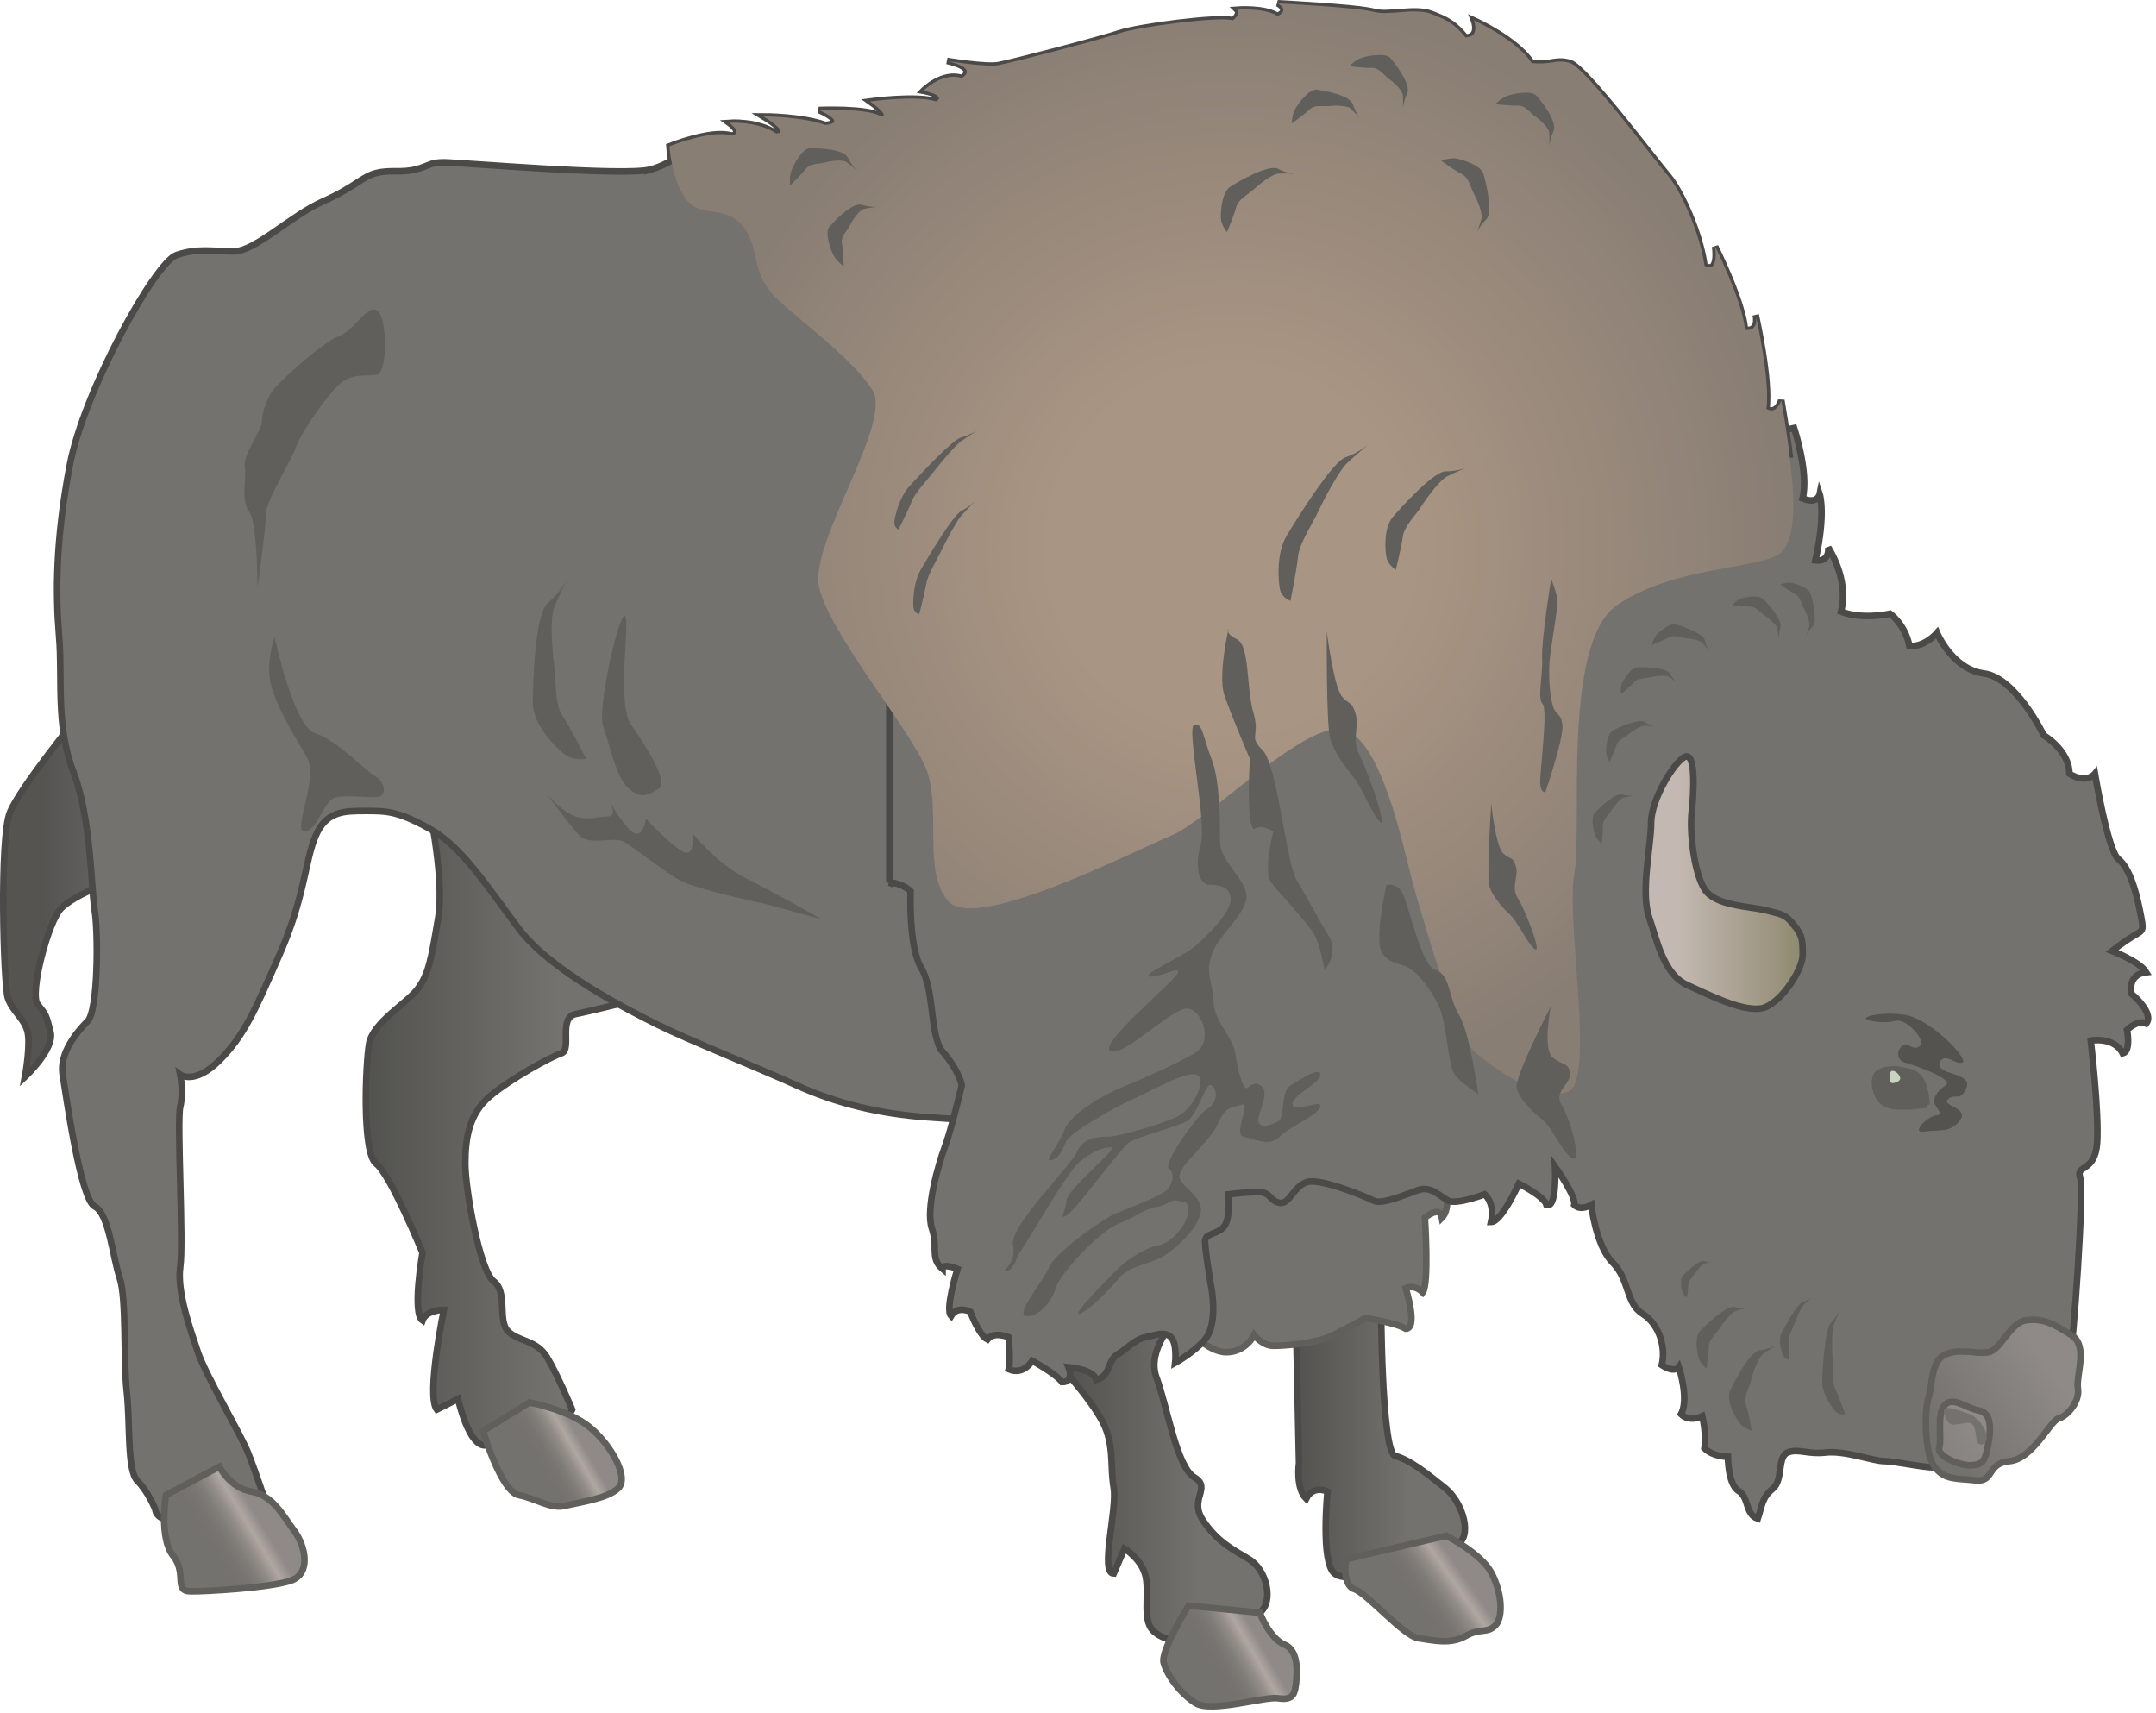 
        <svg xmlns:rdf="http://www.w3.org/1999/02/22-rdf-syntax-ns#" xmlns="http://www.w3.org/2000/svg" xmlns:cc="http://creativecommons.org/ns#" xmlns:xlink="http://www.w3.org/1999/xlink" xmlns:dc="http://purl.org/dc/elements/1.1/" x="0px" y="0px" width="501" height="398" viewBox="0 0 501 398" xml:space="preserve">
            <title>Bison bison (American Bison)</title>
            <desc xmlns:ian_image_library="https://ian.umces.edu/media-library/">
                <ian_image_library:title>Bison bison (American Bison)</ian_image_library:title>
                <ian_image_library:descr>Illustration of Bison bison (American Bison)</ian_image_library:descr>
                <ian_image_library:scene>
                    <ian_image_library:contains>mammal, American, bison, American, buffalo, Chordata, Mammalia, Artiodactyla, Bovidae, Bovinae, Bison, bison</ian_image_library:contains>
                    <ian_image_library:when>2007-01-01</ian_image_library:when>
                </ian_image_library:scene>
            </desc>
            
 <defs></defs>
 <linearGradient id="ian_symbols_e20f6e13347bca24299ab4b3204251c1" y2="208.3" gradientUnits="userSpaceOnUse" x2="1990.3" gradientTransform="matrix(-1 0 0 1 1991 0)" y1="208.3" x1="1965.9">
  <stop stop-color="#605E5C" offset=".197"/>
  <stop stop-color="#555451" offset=".618"/>
 </linearGradient>
 <path stroke="#4B4A48" stroke-width="1.526" d="m18.192 166.4s-13.391 16.363-15.874 22.316c-2.479 5.94-1.487 40.163-.499 43.138 1.001 2.978 3.474 4.473 4.473 7.441.982 2.972-.5 10.912-.5 10.912s6.945-6.446 5.944-10.42c-.992-3.963-.992-3.963-2.979-6.442-1.973-2.483 2.49-19.331 5.455-22.316 2.979-2.981 10.918-5.953 10.918-5.953l-6.938-38.68z" fill="url(#ian_symbols_e20f6e13347bca24299ab4b3204251c1)"/>
 <linearGradient id="ian_symbols_965e2dfe3bc366d4b51949f985f92332" y2="260.05" gradientUnits="userSpaceOnUse" x2="1906" gradientTransform="matrix(-1 0 0 1 1991 0)" y1="260.05" x1="1839.9">
  <stop stop-color="#74726E" offset=".326"/>
  <stop stop-color="#52524F" offset="1"/>
 </linearGradient>
 <path stroke="#4B4A48" stroke-width="1.526" d="m151.17 231.45s-13.239 3.316-17.381 4.146c-4.149.83-.833 8.288-3.313 9.108-2.482.833-11.59 5.795-16.565 9.937-4.975 4.143-5.792 9.938-5.792 15.731 0 5.796 3.312 24.837 6.611 27.329 3.316 2.473.836 9.098 3.316 11.593 2.49 2.479 6.635 1.977 9.107 6.112 2.486 4.143 5.801 12.097 5.801 12.097s-1.656 4.135-8.273 4.135c-6.635 0-7.455 3.322-11.6 4.143-4.146.829-6.632-10.757-6.632-10.757l-4.955 2.479c-2.482-3.31 1.653-23.188 1.653-23.188s-4.135 0-4.969 2.483c-2.479-1.65 0-15.729 0-15.729s-7.451-18.204-10.766-20.697c-3.303-2.481-2.479-22.849-1.649-27.82.819-4.976 8.776-9.438 11.256-12.75 2.496-3.312 3.153-6.628 4.807-16.562 1.652-9.927-2.813-28.971-2.813-28.971l52.133 47.19z" fill="url(#ian_symbols_965e2dfe3bc366d4b51949f985f92332)"/>
 <linearGradient id="ian_symbols_a7d3bf34585ec9a4a9f57096ed642265" y2="344.99" gradientUnits="userSpaceOnUse" x2="1873.4" gradientTransform="matrix(-1 0 0 1 1991 0)" y1="332.47" x1="1851.7">
  <stop stop-color="#8F8A88" offset=".197"/>
  <stop stop-color="#B0A7A2" offset=".292"/>
  <stop stop-color="#AEA5A0" offset=".297"/>
  <stop stop-color="#938D89" offset=".372"/>
  <stop stop-color="#817D79" offset=".45"/>
  <stop stop-color="#777471" offset=".53"/>
  <stop stop-color="#74726E" offset=".618"/>
 </linearGradient>
 <path stroke="#605F5C" stroke-width="1.526" d="m143.71 345.72c-2.476 2.479-9.101 3.309-12.41 4.132-3.305.829-6.618-1.652-10.763-2.486-4.139-.83-8.284-14.889-8.284-14.889l10.77-6.632s9.107 1.657 14.07 5.792c4.96 4.15 9.11 11.6 6.61 14.09z" fill="url(#ian_symbols_a7d3bf34585ec9a4a9f57096ed642265)"/>
 <path stroke="#4B4A48" stroke-width="1.526" d="m151.17 39.374c-5.805 1.659-44.72-1.666-48.022-1.666s-3.302.833-6.618 1.666c-3.313.83-5.802 0-9.117.83-3.303.83-4.962 3.316-12.42 6.615-7.444 3.323-15.732 11.596-20.694 11.596-4.975 0-8.274-.83-13.25.833-4.961 1.653-21.527 31.461-24.836 48.846-3.316 17.392-3.316 29.801-2.485 39.738.833 9.937-.831 20.708 3.315 31.464 4.142 10.771 4.142 27.329 4.962 32.284.826 4.985.826 23.19-1.653 25.683-2.482 2.482-6.624 7.445-5.791 12.417.83 4.965 4.132 28.984 7.444 30.634 3.316 1.649 4.142 11.59 5.795 16.552 1.663 4.982.826 19.055 1.663 26.513.83 7.443 0 18.201 2.473 20.693 2.503 2.469 4.152 6.614 4.152 6.614s0 2.49 4.132 2.49c4.142 0 8.284.822 10.77-3.319 2.479-4.132 2.479-4.132 2.479-4.132s.83 4.132 4.139 4.961c3.316.83 4.146-1.652 4.146-1.652s-2.493-7.454-4.146-11.597c-1.656-4.136-9.934-18.215-11.583-23.18-1.663-4.959-4.965-14.079-4.146-19.874.834-5.795-.819-33.943 0-37.245.834-3.326 0-7.458 0-7.458s3.316 2.482 9.111-3.313c5.792-5.795 8.271-11.597 14.08-24.839 5.792-13.25 5.792-21.523 8.273-27.315 2.483-5.795 6.628-5.795 11.59-5.795 4.961 0 7.448 0 14.913 4.128 7.44 4.146 13.236 13.243 20.69 23.19 7.458 9.927 25.672 19.034 32.28 22.343 6.628 3.315 23.187 9.951 32.301 14.083 9.104 4.136 19.038 6.625 30.631 7.444 11.583.833 28.985 1.663 28.985 1.663l-12.42-178.84-55.473-51.328-17.395 3.313c-.02.023-2.5 3.323-8.29 4.989z" fill="#74726E"/>
 <linearGradient id="ian_symbols_d06627acf9167bb4d9f50d2c13df72fa" y2="365.16" gradientUnits="userSpaceOnUse" x2="1950.9" gradientTransform="matrix(-1 0 0 1 1991 0)" y1="350.14" x1="1925.9">
  <stop stop-color="#8F8A88" offset=".197"/>
  <stop stop-color="#B0A7A2" offset=".292"/>
  <stop stop-color="#AEA5A0" offset=".297"/>
  <stop stop-color="#938D89" offset=".372"/>
  <stop stop-color="#817D79" offset=".45"/>
  <stop stop-color="#777471" offset=".53"/>
  <stop stop-color="#74726E" offset=".618"/>
 </linearGradient>
 <path stroke="#605F5C" stroke-width="1.526" d="m67.547 367.25c4.961-1.649 3.313-8.288.823-11.587-2.472-3.313-4.968-8.291-9.94-9.121-4.961-.815-7.441-5.791-7.441-5.791l-12.422 6.621s-1.657 9.94 1.652 14.086c3.323 4.143 0 8.274 4.142 8.274s18.214-.82 23.186-2.48z" fill="url(#ian_symbols_d06627acf9167bb4d9f50d2c13df72fa)"/>
 <linearGradient id="ian_symbols_fd6d830b1ddd4df4517f657016f03917" y2="343.57" gradientUnits="userSpaceOnUse" x2="1743.8" gradientTransform="matrix(-1 0 0 1 1991 0)" y1="343.57" x1="1696.5">
  <stop stop-color="#74726E" offset=".326"/>
  <stop stop-color="#52524F" offset="1"/>
 </linearGradient>
 <path stroke="#4B4A48" stroke-width="1.526" d="m292.75 374.7c-3.313 2.488-4.142-.82-7.454 0-3.303.829-4.976 2.479-7.444 4.961-2.493 2.479-7.455 1.649-9.938-.819-2.492-2.493-.829-8.287-1.663-12.43-.829-4.136-4.962-6.615-4.962-6.615s0 0-2.482 5.796c-3.313 0 .833-14.913 0-19.874-.84-4.976-.01-8.288-1.663-13.243-1.649-4.975-9.107-13.26-9.107-13.26l-.826-9.924 26.492-3.315s-7.451 7.445-4.968 14.079c2.482 6.618 4.645 20.688 8.786 23.177 4.143 2.486-1.318 4.966 1.98 9.938 3.313 4.965 6.624 6.627 10.77 9.106 4.12 2.45 5.79 9.91 2.47 12.39z" fill="url(#ian_symbols_fd6d830b1ddd4df4517f657016f03917)"/>
 <linearGradient id="ian_symbols_f9daccbf24ea20c461e3fca2f474001a" y2="333.7" gradientUnits="userSpaceOnUse" x2="1690" gradientTransform="matrix(-1 0 0 1 1991 0)" y1="333.7" x1="1650.6">
  <stop stop-color="#74726E" offset=".326"/>
  <stop stop-color="#52524F" offset="1"/>
 </linearGradient>
 <path stroke="#4B4A48" stroke-width="1.526" d="m338.29 358.96c4.142-1.649 1.663-9.927-2.483-13.235-4.132-3.316-8.277-6.629-11.59-7.448-3.313-.84-3.313-37.27-3.313-37.27h-19.874l.827 38.923s-.827 5.795 1.656 8.274c1.662-3.313 4.961-1.664 4.961-1.664s-1.649 16.572 1.663 19.059c3.313 2.479 9.931-1.663 14.899-1.663 4.96 0 9.09-3.31 13.24-4.97z" fill="url(#ian_symbols_f9daccbf24ea20c461e3fca2f474001a)"/>
 <linearGradient id="ian_symbols_32ad27a3021ad6147dc689bb0f29b78b" y2="392.14" gradientUnits="userSpaceOnUse" x2="1717.7" gradientTransform="matrix(-1 0 0 1 1991 0)" y1="378.36" x1="1693.8">
  <stop stop-color="#8F8A88" offset=".197"/>
  <stop stop-color="#B0A7A2" offset=".292"/>
  <stop stop-color="#AEA5A0" offset=".297"/>
  <stop stop-color="#938D89" offset=".372"/>
  <stop stop-color="#817D79" offset=".45"/>
  <stop stop-color="#777471" offset=".53"/>
  <stop stop-color="#74726E" offset=".618"/>
 </linearGradient>
 <path stroke="#605F5C" stroke-width="1.526" d="m301.03 392.08c.32-2.033 1.164-8.405-2.482-9.94-3.64-1.521-5.795-7.44-5.795-7.44l-16.559-1.667s-6.5 10.494-5.795 13.253c.705 2.77 3.778 7.178 7.455 9.435 3.663 2.25 16.063-1.582 19.027-1.157 2.98.46 3.82-.43 4.14-2.48z" fill="url(#ian_symbols_32ad27a3021ad6147dc689bb0f29b78b)"/>
 <linearGradient id="ian_symbols_a585b4019739aec499c3ae249355d7d1" y2="377.25" gradientUnits="userSpaceOnUse" x2="1671.3" gradientTransform="matrix(-1 0 0 1 1991 0)" y1="360.73" x1="1647.7">
  <stop stop-color="#8F8A88" offset=".197"/>
  <stop stop-color="#B0A7A2" offset=".292"/>
  <stop stop-color="#AEA5A0" offset=".297"/>
  <stop stop-color="#938D89" offset=".372"/>
  <stop stop-color="#817D79" offset=".45"/>
  <stop stop-color="#777471" offset=".53"/>
  <stop stop-color="#74726E" offset=".618"/>
 </linearGradient>
 <path stroke="#605F5C" stroke-width="1.526" d="m336.07 356.82s7.927 3.974 10.406 8.437c2.482 4.459 2.972 10.405 1.002 12.399-1.997 1.979-3.481.485-6.945 2.479-3.484 1.98-7.444.989-10.922.489-3.468-.489-11.894-10.416-14.876-11.404-2.975-.991-1.982-6.938-1.982-6.938l23.31-5.47z" fill="url(#ian_symbols_a585b4019739aec499c3ae249355d7d1)"/>
 <path d="m145.14 143.08c-1.491 0-6.442 21.824-4.962 25.787 1.491 3.97 2.979 11.896 5.954 14.376 2.972 2.482 4.462 1.494 6.942 0 2.479-1.478-2.975-9.914-6.442-14.869-3.47-4.96 0-25.3-1.49-25.3z" fill="#605F5C"/>
 <path d="m131.75 134.65s-1.491 2.981-4.466 5.464c-2.978 2.483-3.467 18.34-3.467 23.305 0 4.962 5.451 10.416 7.431 11.897 1.984 1.501 4.969 1.002 4.969 1.002s-3.478-6.952-5.468-9.917c-1.97-2.982-1.481-8.433-1.97-11.907-.509-3.475-1.001-10.909 0-13.388.99-2.48 2.98-6.45 2.98-6.45z" fill="#605F5C"/>
 <path stroke="#605F5C" stroke-width="1.526" d="m335.58 273.5s1.979 6.945-.509 9.428c-.486-2.985-3.964 0-3.964 0s.999 15.367-.493 17.351c-1.982-1.983-3.959-.991-3.959-.991s2.965 9.424 0 9.424c-2.49-1.487-9.428-2.479-9.428-2.479s-3.465 1.981-7.438 3.974c-3.971 1.983-11.404 2.479-13.884 2.479-2.486 0-4.47-2.479-4.47-2.479s-1.973 3.961-6.442 3.961-8.922-5.455-8.922-5.455l.992-37.681 58.51 2.48z" fill="#74726E"/>
 <path d="m87.614 72.169c2.476 1.488 2.476 14.387 0 14.865-2.483.503-5.455-.479-8.437 1.99-2.968 2.486-8.916 10.912-10.406 14.882-1.491 3.974-6.945 12.399-6.945 15.371s-1.979 17.361-1.979 17.361 0-15.371-1.983-17.854c-1.987-2.479-.5-7.943-.999-10.416-.489-2.482 3.974-8.433 3.974-10.406 0-1.99.988-4.472 1.98-6.453.992-1.98 11.907-11.896 15.871-13.391 3.975-1.492 6.441-7.445 8.924-5.951z" fill="#605F5C"/>
 <path d="m87.125 180.28c-1.994-1.002-8.936-8.426-13.887-9.917-4.966-1.491-9.427-22.316-9.427-22.316s-1.984 5.455-.992 10.406c.992 4.965 5.454 12.399 8.436 17.361 2.975 4.955-3.471 17.354-.5 17.354s4.463-7.438 7.435-7.937c2.981-.489 5.454 0 8.936 0 3.459.01 1.968-3.95-.001-4.94z" fill="#605F5C"/>
 <path stroke="#4B4A48" stroke-width="1.526" d="m206.63 205.07c2.975 0 4.962 1.983 4.962 1.983s-.499 12.896 2.482 17.861c2.972 4.952 1.98 13.876 4.459 18.842 4.466 4.951 4.955 8.426 4.955 8.426s-2.469 10.416-3.963 14.376c-1.488 3.974-4.47 14.39-2.982 18.846 1.494 4.473-.489 6.955 2.482 9.421 0-1.478 3.471 0 3.471 0s-2.972 9.428-1.478 10.908c1.478-2.473 4.453-.978 4.453-.978s1.99 5.453 3.973 6.445c1.488-1.993 4.962-.506 4.962-.506s.489 5.947 0 7.435c3.471 1.497 5.451-1.967 5.451-1.967s5.455 2.958 6.945 4.952c2.972 0 1.491-3.472 1.491-3.472s5.947.486 6.446 2.972c3.471-.988 2.469-4.452 4.952-5.943 2.479-1.49 3.963-3.471 6.456-3.977 2.47-.486 4.463-1.487 5.954 0 1.48 1.497.978 5.947.978 5.947s4.466-2.473 6.945-5.441c2.482-2.984 1.98-8.929 1.491-11.91-.499-2.972-1.491-8.925-1.491-10.908 0-1.98 2.972-1.491 4.463-3.472 1.487-1.979.991-7.434.991-7.434s3.978-.499 6.945-.499c2.981 0 2.482 1.99 4.952 2.479 2.492.489 3.484-4.962 7.444-4.962 3.97 0 12.399 3.472 14.389 4.474 1.971.978 7.438-1.491 10.403-2.483 2.975-.998 4.965 1.481 6.951 2.483 1.978.978 8.423-1.491 8.423-1.491s2.493 1.979 1.491 6.442c2.482 0 6.456-8.922 6.456-8.922s5.939 2.969 6.433 4.948c2.479 1.002 1.993-8.912 1.993-8.912s4.948 6.933 4.459 8.912c1.484 1.494 3.974 0 3.974 0s.988 9.428 4.952 13.401c3.963 3.964 2.975 9.428 6.948 11.896 3.96 2.479 5.45 7.938 4.462 11.91 2.965 1.967 3.964.489 3.964.489s2.479 7.435.496 10.919c1.983 1.966 4.954.479 4.954.479s.992 3.971.503 7.441c1.99 1.993 5.451 1.993 5.451 1.993s0 6.443 2.479 7.927c2.486 1.487 1.478 5.451 4.467 6.442.988-2.961.988-4.955 3.471-6.935s.991-7.435 3.471-8.437c2.482-.991 4.466.503 8.926 0 4.466-.485 10.908 1.994 13.391 1.994 2.473 0 8.926 1.48 11.907 1.48 2.972 0 5.454.985 8.426-.502 2.972-1.481 21.827-17.841 22.815-23.292.988-5.468 3.471-40.669 2.479-43.65-.999-2.972 3.457-.988 3.963-7.934.492-6.938-1.481-23.804-1.481-23.804s5.444-.992 7.435 2.981c1.98-.502.992-5.457.992-5.457s2.482-2.479 4.466-1.491c1.98-2.482-3.478-6.942-3.478-6.942s-.988-4.462 3.478-4.965c-1.484-2.469-7.94-4.952-7.94-4.952s2.482-1.98 4.966-3.474c2.469-1.488 2.469-.992 1.49-5.954-.998-4.952-2.492-9.914-4.979-11.894-2.469-1.983-5.454-19.847-5.454-19.847s-1.977 2.483-5.937 0c0-5.454-5.953-8.925-5.953-8.925s-6.446-13.391-13.891-14.366c-7.435-1.012-10.909-9.438-10.909-9.438s-2.978 3.471-6.442 2.979c-.991-4.961-4.462-7.431-4.462-7.431s-6.446 1.48-11.408-.503c1.983-7.444-2.972-14.878-2.972-14.878s.489 3.471-2.988 2.985c2.486-10.918.995-15.381.995-15.381s-.489 2.479-3.96.992c1.48-5.947-1.98-16.363-1.98-16.363l-4.466.989-35.211-13.398-126.93 68.958-43.638-8.936v58.03z" fill="#74726E"/>
 <path stroke="#4B4A48" stroke-width="1.526" d="m415.92 106.39c-.503-4.965-1.99-13.401-1.99-13.401s-.992 3.484-3.474 1.994c.991-6.453-2.474-21.824-2.474-21.824s.992 3.963-2.496 3.47c-.475-6.442-6.928-19.341-6.928-19.341s.988 6.456-2.479 4.462c-.991-7.434-5.457-17.351-8.426-20.835-2.981-3.46-19.344-25.284-22.815-26.276-3.471-.991-3.974.503-8.928 0-3.472-5.451-13.398-9.913-13.398-9.913s1.494 3.959-1.97 3.959c-2.493-2.968-3.971-3.959-7.947-5.451-3.963-1.494-9.913.5-13.378-.489-3.48-1.005-22.329-1.983-22.329-1.983s2.988 1.481 0 2.972c-2.965-1.994-9.421-1.491-9.421-1.491s1.005.991-.988 2.483c-2.972-.992-21.817 1.487-26.28 2.971-4.462 1.491-25.294 6.942-28.266 7.445-2.985.489-11.894-.992-11.894-.992s7.431 1.481 3.458 3.974c-4.463-1.491-8.925 2.958-8.925 2.958s5.468 1.005 2.979 2.486c-4.459-1.481-15.378 0-15.378 0s4.965 3.471 2.486 3.471c-2.972-1.98-14.383-1.487-14.383-1.487s6.945 2.979 1.491 3.477c-5.455-1.99-14.393-1.99-14.393-1.99s6.5 3.889 2.985 3.963c-4.459-2.965-10.906-2.472-10.906-2.472s3.461 2.472.489 2.971c-4.462-1.491-14.382 2.483-14.382 2.483s.087 1.427.445 3.41" fill="#A99583"/>
 <radialGradient id="ian_symbols_70abb4f6acca5f5459c3ada33c697325" gradientUnits="userSpaceOnUse" cy="127.44" cx="1704.9" gradientTransform="matrix(-1 0 0 1 1991 0)" r="128.65">
  <stop stop-color="#A99583" offset=".326"/>
  <stop stop-color="#897E74" offset="1"/>
 </radialGradient>
 <path d="m415.92 106.39c-.503-4.965-1.99-13.401-1.99-13.401s-.992 3.484-3.474 1.994c.991-6.453-2.474-21.824-2.474-21.824s.992 3.963-2.496 3.47c-.475-6.442-6.928-19.341-6.928-19.341s.988 6.456-2.479 4.462c-.991-7.434-5.457-17.351-8.426-20.835-2.981-3.46-19.344-25.284-22.815-26.276-3.471-.991-3.974.503-8.928 0-3.472-5.451-13.398-9.913-13.398-9.913s1.494 3.959-1.97 3.959c-2.493-2.968-3.971-3.959-7.947-5.451-3.963-1.494-9.913.5-13.378-.489-3.48-1.005-22.329-1.983-22.329-1.983s2.988 1.481 0 2.972c-2.965-1.994-9.421-1.491-9.421-1.491s1.005.991-.988 2.483c-2.972-.992-21.817 1.487-26.28 2.971-4.462 1.491-25.294 6.942-28.266 7.445-2.985.489-11.894-.992-11.894-.992s7.431 1.481 3.458 3.974c-4.463-1.491-8.925 2.958-8.925 2.958s5.468 1.005 2.979 2.486c-4.459-1.481-15.378 0-15.378 0s4.965 3.471 2.486 3.471c-2.972-1.98-14.383-1.487-14.383-1.487s6.945 2.979 1.491 3.477c-5.455-1.99-14.393-1.99-14.393-1.99s6.5 3.889 2.985 3.963c-4.459-2.965-10.906-2.472-10.906-2.472s3.461 2.472.489 2.971c-4.462-1.491-14.382 2.483-14.382 2.483s.492 7.933 3.966 12.399c3.471 4.459 8.433.992 12.899 5.954 4.456 4.952 1.491 10.902 8.426 17.361 6.938 6.433 16.872 13.375 21.824 20.822 4.962 7.444-14.396 35.201-12.399 45.617 1.983 10.419 20.826 32.732 24.789 42.157 3.97 9.417-.981 24.296 5.458 31.241 6.456 6.942 43.142-11.897 51.588-15.371 8.415-3.481 29.733-25.294 39.164-24.802 9.428.496 14.879 27.774 16.862 35.208 1.986 7.448 10.413 36.207 14.376 39.678 3.974 3.484 15.382 11.906 21.834 9.424 6.442-2.479-.499-39.66 1.48-50.592 1.983-10.905-2.968-53.551 9.917-62.476 12.898-8.918 32.732-8.426 37.681-11.9 4.96-3.48 2.97-17.37 2.49-22.32z" fill="url(#ian_symbols_70abb4f6acca5f5459c3ada33c697325)"/>
 <path d="m190.76 213.51s-10.409-5.954-17.351-9.428c-6.952-3.475-12.402-10.416-12.402-10.416s.492 4.462-1.488 4.462c-1.98 0-9.42-7.927-9.42-7.927s-.496 3.963-2.486 3.464c-1.973-.5-5.943-7.435-5.943-7.435s1.98 3.471-.502 3.471c-2.469 0-4.462.981-7.438 0-2.978-.988-6.442-4.962-6.442-4.962s4.969 6.942 7.435 9.424c2.486 2.482 7.94 0 10.419 1.494 2.472 1.478 9.414 6.932 12.898 8.912 3.461 1.994 19.831 5.464 19.831 5.464l12.89 3.5z" fill="#605F5C"/>
 <linearGradient id="ian_symbols_7349acc85ca20aa4513eb6b2f29a84a7" y2="205.06" gradientUnits="userSpaceOnUse" x2="1608.6" gradientTransform="matrix(-1 0 0 1 1991 0)" y1="205.06" x1="1572.1">
  <stop stop-color="#908970" offset=".006"/>
  <stop stop-color="#C3B9B2" offset=".792"/>
 </linearGradient>
 <path stroke="#4B4A48" stroke-width="1.526" d="m416.91 214.99c1.98 2.479 1.98 3.471 1.98 6.945 0 3.471-5.468 11.903-9.917 12.396-4.459.499-11.408-2.972-16.858-5.454-5.454-2.479-6.945-9.914-8.938-15.871-1.97-5.95.495-16.359.495-21.82 0-5.458 5.454-14.373 7.94-15.375 2.482-.988 1.983 8.436 1.491 12.902-.499 4.452.492 13.876 2.975 17.85 2.479 3.963 10.416 3.963 14.377 4.952 3.98 1 4.48 1 6.47 3.47z" fill="url(#ian_symbols_7349acc85ca20aa4513eb6b2f29a84a7)"/>
 <linearGradient id="ian_symbols_ea8e895505ba3e44e55c0cfee881684f" y2="336.6" gradientUnits="userSpaceOnUse" x2="1544.5" gradientTransform="matrix(-1 0 0 1 1991 0)" y1="311.38" x1="1508.5">
  <stop stop-color="#8F8A88" offset=".197"/>
  <stop stop-color="#74726E" offset=".876"/>
 </linearGradient>
 <path stroke="#605F5C" stroke-width="1.526" d="m470.95 306.73c-3.964.503-5.95 6.945-8.919 7.445-2.979.502-6.449-.988-9.924.502-3.474 1.491-2.968 6.942-3.963 9.917-.998 2.969-.998 13.388 1.491 16.359 2.472 2.982 4.955 2.482 9.417 2.982 4.463.492 2.483-3.964 7.934-4.463 5.451-.503 9.428-9.428 11.408-9.931 1.983-.496 4.962-3.96 4.462-6.932-.499-2.979 2.483-9.917-1.497-12.396-3.96-2.5-6.44-3.98-10.41-3.49z" fill="url(#ian_symbols_ea8e895505ba3e44e55c0cfee881684f)"/>
 <path d="m287.46 148.54c2.985 1.487 2.125 11.364 3.805 17.084 1.659 5.731-1.313 5.229 2.148 8.699 3.468 3.474 5.454 26.286 7.937 30.25 2.483 3.977 4.962 8.939 7.441 12.899 2.476 3.973-.991 7.937-.991 7.937s-.999-5.943-2.479-8.436c-1.487-2.482-7.943-9.414-9.914-11.896-1.993-2.483.493-11.907.493-11.907s-2.976-1.98-4.47-.492c-1.973-.992-.984-16.359-.984-16.359s-4.47-10.419-5.957-14.879c-1.491-4.473.991-15.381.991-15.381s-.99.99 1.98 2.49z" fill="#605F5C"/>
 <path d="m343.51 254.16s-1.98-14.38-4.463-18.343c-2.479-3.97-1.993-9.424-5.454-10.416-3.475-.988-6.452-16.37-7.943-18.35-1.488-1.983-3.465-1.48-3.465-1.48s-2.972 12.885-1.001 15.867c1.993 2.975 4.466 1.983 6.948 3.963 2.479 1.983 4.962 5.454 6.449 8.925 1.494 3.471 1.986 13.401 3.464 15.367 1.48 1.99 5.45 4.47 5.45 4.47z" fill="#605F5C"/>
 <path d="m360.45 134.52s-2.308 14.221-2.096 18.329c.224 4.132-1.204 9.397.108 10.716 1.319 1.322-.77 16.609-.553 18.694.219 2.078 1.2 1.801 1.2 1.801s4.187-12.281 3.963-15.371c-.215-3.106-1.537-2.384-2.195-4.577-.647-2.186-.988-5.818-.87-9.354.104-3.535 2.085-13.25 1.872-15.337-.22-2.09-1.43-4.9-1.43-4.9z" fill="#605F5C"/>
 <path d="m365.32 269.04c2.479 1.49-.492-9.425-2.472-12.396-1.994-2.976 2.472-4.969 1.979-7.435-.492-2.482-1.491-1.48-3.974-3.475-2.473-1.979-.489-11.9-.489-11.9s-8.436 16.367-7.937 18.845c.503 2.482 3.472 5.451 5.953 7.432 2.48 2.01 4.47 7.47 6.94 8.95z" fill="#605F5C"/>
 <path d="m356.68 220.53c1.687 1.154-2.246-9.158-3.973-11.83-1.714-2.675.319-5.147-.479-7.498-.803-2.375-1.127-1.282-2.921-2.931-1.778-1.639-2.77-11.577-2.77-11.577s-1.19 17.011-.392 19.365c.8 2.361 3.056 4.921 4.848 6.57 1.77 1.64 4.01 6.74 5.68 7.9z" fill="#605F5C"/>
 <path d="m320.71 191.01c1.769 1.605-2.863-11.954-4.779-15.506-1.909-3.562 0-6.618-.947-9.718-.962-3.106-1.229-1.733-3.144-3.963-1.903-2.236-3.535-15.111-3.535-15.111s-.139 21.854.813 24.964c.955 3.113 3.414 6.543 5.323 8.777 1.92 2.24 4.51 8.95 6.28 10.56z" fill="#605F5C"/>
 <path d="m277.55 168.38c1.98-.5 1.98 2.975 3.971 7.937 1.983 4.955 1.983 14.369 1.983 19.344 0 4.948 7.431 9.415 5.957 13.877-1.498 4.476-6.46 7.934-7.94 12.399-1.491 4.462.489 6.942.489 10.905 0 3.973 4.466 8.433 4.962 11.408.492 2.981.991 5.957 1.982 7.937 1.002 1.98 1.495-1.494 3.974 0 2.482 1.487-.988 6.941-.499 8.426.499 1.487 2.482.988 4.456 0 1.986-.991.496-6.938 2.988-8.426 2.466-1.494 6.932-4.452 6.932-2.486 0 1.98-6.932 4.966-6.442 6.949.503 1.986 6.945-1.481 6.442.499-.489 1.979-6.932 4.452-9.424 6.945-2.47 2.469-5.947.489-8.427 0-2.479-.503 1.98-8.437-.485-7.444-2.489.998-3.478 0-5.468 4.459-1.979 4.466-9.414 9.93-8.925 12.399.499 2.482 5.454 4.463 4.965 7.937-.492 3.471-4.466 7.444-7.934 9.927-3.478 2.473-8.436 2.473-10.912 5.441-2.479 2.984-7.441 7.947-9.424 8.436-1.98.489 7.937-9.424 9.424-10.904 1.491-1.491 5.957-4.463 8.928-4.966 2.982-.489 6.945-4.961 6.945-7.934 0-2.975-.998-1.983-2.482-2.472-1.48-.503-1.983.978-4.965 1.48-2.972.499-4.962 2.482-8.925 3.964-3.963 1.487-13.388 11.407-14.379 14.878-.992 3.484-4.463 6.944-6.945 6.442-2.479-.489 3.977-7.923 5.454-11.394 1.491-3.476 12.899-11.408 15.371-12.399 2.489-.992 10.413-3.974 11.91-5.455 1.488-1.487 1.977-3.97.496-4.951-1.487-1.002 6.446-12.41 8.918-13.891 2.479-1.491 2.479-4.463.999-5.461-1.491-.991-2.972 6.941-5.954 8.426-2.971 1.487-11.407 3.481-13.391 4.962-1.98 1.487-12.396 15.87-14.376 16.872-1.994.979 0-1.002 0-3.474 0-2.483 12.396-12.41 10.416-12.41-1.99 0-4.462 1.005-7.444 3.471-2.972 2.486-11.907 18.354-13.391 20.337-1.487 1.993-1.487 4.459-3.467 4.951-1.983.503 2.479-1.478 1.487-5.943-.988-4.463 13.391-18.34 14.872-21.811 1.491-3.474 5.461-3.474 7.444-3.474 1.98 0 12.898-2.985 16.359-4.966 3.474-1.979 6.445-8.436 3.974-9.428-2.483-.988-11.897 4.467-15.378 5.957-3.475 1.491-13.88 7.444-14.872 9.428-.992 1.977-1.491 3.961-3.474 4.459-1.977.489 1.48-2.981 2.972-6.941 1.494-3.967 9.428-8.436 14.389-10.416 4.955-1.979 11.397-4.955 15.863-7.435 4.46-2.485 1.98-9.92-1.48-10.419-3.474-.493-14.383 10.919-17.854 9.917-3.471-.992 11.9-13.891 14.868-17.365 2.985-3.458-3.96.506-5.939 0-1.983-.486 7.431-4.449 10.405-6.932 2.972-2.482 8.43-7.934 8.43-10.916 0-2.971-2.476-3.46-4.958-3.46-2.473 0-3.472-4.466-1.98-9.428 1.47-5.02-3.49-27.33-1.5-27.82z" fill="#605F5C"/>
 <path stroke="#605F5C" stroke-width="1.526" d="m447.64 256.65s0-6.442-3.471-7.435c-3.471-1.002-5.451-1.002-7.431 0-1.994.992-.991 6.442 1.979 7.435 2.98.98 8.92-.01 8.92-.01z" fill="#605F5C"/>
 <path d="m440.74 249.19s1.852 1.491 0 2.232c-1.865.739-1.491-.367-1.491-1.858 0-1.49 1.49-.37 1.49-.37z" fill="#C7D4C0"/>
 <path d="m340.7 108.67s-2.112.871-4.773.84c-2.661-.044-10.035 8.011-12.257 10.584-2.22 2.601-1.825 7.886-1.451 9.542.36 1.667 2.129 2.752 2.129 2.752s1.312-5.178 1.605-7.616c.3-2.449 3.005-5.07 4.308-7.094 1.288-2.048 4.364-6.146 5.997-6.986 1.61-.84 4.43-2.01 4.43-2.01z" fill="#605F5C"/>
 <path d="m203.92 48.039s-1.504.172-3.656-.446c-2.162-.637-6.294 3.664-7.519 5.07-1.204 1.41.297 5.4.971 6.713.678 1.318 2.351 2.513 2.351 2.513s-.108-3.525-.425-5.272c-.311-1.734 1.289-3.056 1.886-4.271.583-1.204 2.138-3.549 3.268-3.801 1.11-.267 3.12-.506 3.12-.506z" fill="#605F5C"/>
 <path d="m360.04 33.983s.05-1.511.984-3.545c.928-2.047-2.712-6.767-3.93-8.169-1.215-1.41-5.387-.493-6.797-.023-1.393.479-2.81 1.949-2.81 1.949s3.505.405 5.266.351c1.765-.054 2.851 1.713 3.96 2.483 1.106.755 3.194 2.641 3.292 3.801.10 1.14.04 3.153.04 3.153z" fill="#605F5C"/>
 <path d="m343.1 54.178s.607-1.555 2.247-3.184c1.662-1.632-.01-8.459-.628-10.574-.627-2.088-4.897-3.35-6.402-3.603-1.49-.236-3.386.553-3.386.553s3.15 2.28 4.833 3.14c1.684.877 2.034 3.292 2.804 4.665.769 1.376 2.017 4.436 1.683 5.677-.33 1.261-1.14 3.326-1.14 3.326z" fill="#605F5C"/>
 <path d="m419.58 147.88s.449-1.13 1.636-2.291c1.19-1.184-.014-6.092-.462-7.603-.445-1.514-3.532-2.418-4.598-2.587-1.09-.182-2.452.395-2.452.395s2.28 1.626 3.484 2.257c1.214.627 1.464 2.364 2.021 3.356.546.988 1.45 3.194 1.207 4.088-.24.88-.84 2.37-.84 2.37z" fill="#605F5C"/>
 <path d="m413.38 148.52s-.136-1.187.363-2.776c.5-1.599-2.843-5.394-3.949-6.52-1.106-1.13-4.24-.489-5.275-.139-1.032.351-1.983 1.491-1.983 1.491s2.769.374 4.139.361c1.359 0 2.404 1.417 3.349 2.037.951.627 2.773 2.139 2.973 3.042.19.93.38 2.51.38 2.51z" fill="#605F5C"/>
 <path d="m397.25 151.41s-.715-.981-1.069-2.607c-.337-1.646-5.131-3.275-6.645-3.71-1.521-.449-3.939 1.659-4.665 2.479-.729.813-.975 2.27-.975 2.27s2.594-1.032 3.778-1.713c1.184-.682 2.778.034 3.909.108 1.126.071 3.467.486 4.088 1.181.63.69 1.57 1.99 1.57 1.99z" fill="#605F5C"/>
 <path d="m389.84 158.61s-.979-.702-1.822-2.128c-.843-1.45-5.899-1.524-7.478-1.45-1.576.054-3.222 2.81-3.653 3.812-.438 1.002-.223 2.462-.223 2.462s2.151-1.801 3.056-2.813c.904-1.008 2.651-.84 3.748-1.116 1.096-.287 3.45-.617 4.264-.162.80.47 2.1 1.4 2.1 1.4z" fill="#605F5C"/>
 <path d="m384.84 168.95s-1.188-.226-2.557-1.164c-1.373-.944-5.984 1.144-7.381 1.855-1.406.726-1.717 3.923-1.696 5.006.03 1.1.843 2.334.843 2.334s1.185-2.537 1.568-3.845c.405-1.309 2.055-1.886 2.925-2.597.877-.725 2.863-2.038 3.795-1.96.93.07 2.5.37 2.5.37z" fill="#605F5C"/>
 <path d="m379.76 184.85s-1.191.175-2.8-.25c-1.609-.445-5.262 3.059-6.349 4.213-1.075 1.147-.311 4.257.074 5.279.395 1.025 1.565 1.919 1.565 1.919s.28-2.79.203-4.159c-.052-1.346 1.312-2.445 1.898-3.424.583-.971 2.034-2.857 2.928-3.1.92-.24 2.49-.48 2.49-.48z" fill="#605F5C"/>
 <path d="m199.15 39.616s-1.14-.988-2.132-3.012c-.978-2.014-6.948-2.196-8.797-2.152-1.865.054-3.801 3.855-4.324 5.231-.533 1.383-.287 3.417-.287 3.417s2.546-2.452 3.623-3.849c1.073-1.394 3.127-1.106 4.419-1.478 1.298-.375 4.078-.789 5.022-.128.96.652 2.48 1.971 2.48 1.971z" fill="#605F5C"/>
 <path d="m326 25.26s.044-1.514.999-3.545c.951-2.037-2.662-6.78-3.862-8.196-1.215-1.4-5.404-.53-6.787-.061-1.406.446-2.833 1.929-2.833 1.929s3.508.439 5.262.381c1.757-.03 2.84 1.738 3.94 2.516 1.105.763 3.173 2.662 3.254 3.812.10 1.151.03 3.164.03 3.164z" fill="#605F5C"/>
 <path d="m316.05 27.591s-.981-1.161-1.64-3.299c-.668-2.146-6.527-3.231-8.382-3.464-1.842-.233-4.345 3.225-5.063 4.513-.722 1.292-.796 3.336-.796 3.336s2.888-2.034 4.155-3.248c1.279-1.224 3.269-.627 4.598-.799 1.346-.169 4.146-.169 4.989.63.83.786 2.14 2.331 2.14 2.331z" fill="#605F5C"/>
 <path d="m300.88 40.365s-1.784-.074-3.916-1.16c-2.129-1.08-8.936 2.83-11.01 4.128-2.067 1.313-2.348 5.913-2.247 7.458.108 1.555 1.41 3.154 1.41 3.154s1.63-3.849 2.143-5.795c.516-1.943 2.975-3.09 4.239-4.294 1.262-1.193 4.206-3.45 5.603-3.524 1.41-.079 3.79.033 3.79.033z" fill="#605F5C"/>
 <path d="m412.94 312.5s-1.545.907-3.92 1.164c-2.364.243-5.964 7.212-6.995 9.435-1.022 2.226 1.241 6.244 2.158 7.488.938 1.234 2.897 1.865 2.897 1.865s-.722-4.111-1.343-6.018c-.627-1.906.82-4.21 1.228-5.899.412-1.707 1.65-5.178 2.776-6.007 1.13-.83 3.19-2.03 3.19-2.03z" fill="#605F5C"/>
 <path d="m406.53 303.81s-1.458.3-3.396-.138c-1.93-.449-6.639 4.067-8.052 5.538s-.705 5.248-.311 6.476c.404 1.226 1.777 2.257 1.777 2.257s.533-3.43.557-5.1c.03-1.666 1.777-3.09 2.563-4.314.783-1.228 2.686-3.633 3.802-3.977 1.11-.36 3.06-.75 3.06-.75z" fill="#605F5C"/>
 <path d="m397.95 293.1s-.87.172-2.023-.084c-1.16-.267-3.964 2.428-4.804 3.302-.843.874-.425 3.13-.195 3.855.246.735 1.06 1.342 1.06 1.342s.33-2.044.334-3.035c.026-.992 1.059-1.832 1.53-2.577.466-.725 1.604-2.152 2.268-2.367.64-.20 1.82-.43 1.82-.43z" fill="#605F5C"/>
 <path d="m227.25 99.914s-1.842 1.174-3.879 1.703c-2.044.523-9.725 8.78-12.076 11.398-2.358 2.611-3.346 6.911-3.478 8.224-.135 1.299.971 1.821.971 1.821s2.28-4.57 3.12-6.658c.833-2.098 3.559-4.833 5.063-6.807 1.501-1.96 4.895-6.018 6.358-7.06 1.47-1.04 3.93-2.616 3.93-2.616z" fill="#605F5C"/>
 <path d="m226.83 116.23s-1.559 1.541-3.444 2.479c-1.896.938-7.664 10.612-9.435 13.668-1.748 3.046-1.832 7.461-1.683 8.763.148 1.302 1.332 1.579 1.332 1.579s1.275-4.941 1.66-7.167c.385-2.216 2.469-5.464 3.535-7.714 1.066-2.213 3.528-6.901 4.742-8.224 1.21-1.33 3.29-3.39 3.29-3.39z" fill="#605F5C"/>
 <path d="m317.99 103.28s-2.352 1.96-5.347 2.981c-2.992 1.012-11.182 14.069-13.654 18.214-2.473 4.129-1.96 10.605-1.534 12.548.428 1.936 2.429 2.577 2.429 2.577s1.406-7.009 1.727-10.193c.311-3.187 3.313-7.562 4.753-10.632 1.43-3.08 4.844-9.458 6.665-11.172 1.8-1.72 4.95-4.33 4.95-4.33z" fill="#605F5C"/>
 <linearGradient id="ian_symbols_08102fd123d79b144df884cfabad0144" y2="337.01" gradientUnits="userSpaceOnUse" x2="1540.5" gradientTransform="matrix(-1 0 0 1 1991 0)" y1="329.11" x1="1529.2">
  <stop stop-color="#8F8A88" offset=".197"/>
  <stop stop-color="#87837F" offset=".876"/>
 </linearGradient>
 <path stroke="#605F5C" stroke-width="1.526" d="m461.86 336.31c.664-3.302 1.319-7.923-1.977-8.588-3.302-.657-5.953-3.309-7.934-1.329-1.993 1.994-.675 7.934-1.322 9.917-.671 1.993 4.962 4.308 7.435 4.133 2.48-.15 3.14-.81 3.8-4.13z" fill="url(#ian_symbols_08102fd123d79b144df884cfabad0144)"/>
 <path d="m460.66 335.55c2.493-.628.03-6.068-3.416-7.168-3.451-1.106-6.477-2.459-5.293.664 1.171 3.141 2.577 1.6 5.388 1.552 2.81-.06.84 5.59 3.32 4.96z" fill="#74726E"/>
 <path d="m433.79 236.88c-1.363-.533 3.002-1.94 8.838-1.097 5.838.85 14.828 10.2 13.435 11.047-1.397.84-4.433-2.665-5.326.146-.908 2.823 7.68 2.162 6.229 5.73-1.46 3.579-2.513 1.065-4.273 2.675-1.761 1.605 4.976 1.906 2.763 4.921-2.206 3.013-5.025 2.108-8.298 2.607-3.259.513.661-3.538 2.766-3.761 2.122-.232-.532-2.034-.499-3.269s.779-2.395 2.76-3.768c1.99-1.376-7.469-4.679-9.502-5.231-2.035-.547-2.001-2.931-.595-3.919 1.394-.982 2.437 1.417 4.015.041 1.575-1.359-3.229-6.453-5.569-5.826-2.36.63-5.39.23-6.74-.29z" fill="#545350"/>
 <path d="m427.58 304.22s-.732 1.727-2.132 3.112c-1.383 1.417-1.927 10.663-2.023 13.55-.095 2.897 2.27 6.156 3.144 7.06.86.897 2.226.648 2.226.648s-1.437-4.099-2.28-5.866c-.839-1.757-.513-4.945-.671-6.969-.148-2.04-.226-6.379.267-7.815.49-1.44 1.46-3.72 1.46-3.72z" fill="#605F5C"/>
 <path d="m421.26 301.33s-.951.765-2.284 1.126c-1.318.368-4.142 5.572-4.972 7.226-.84 1.64-.084 4.3.273 5.104.354.807 1.355 1.103 1.355 1.103s.095-2.854 0-4.151c-.114-1.299.948-3.022 1.384-4.261.438-1.235 1.534-3.792 2.25-4.466.73-.66 1.99-1.68 1.99-1.68z" fill="#605F5C"/>
</svg>
